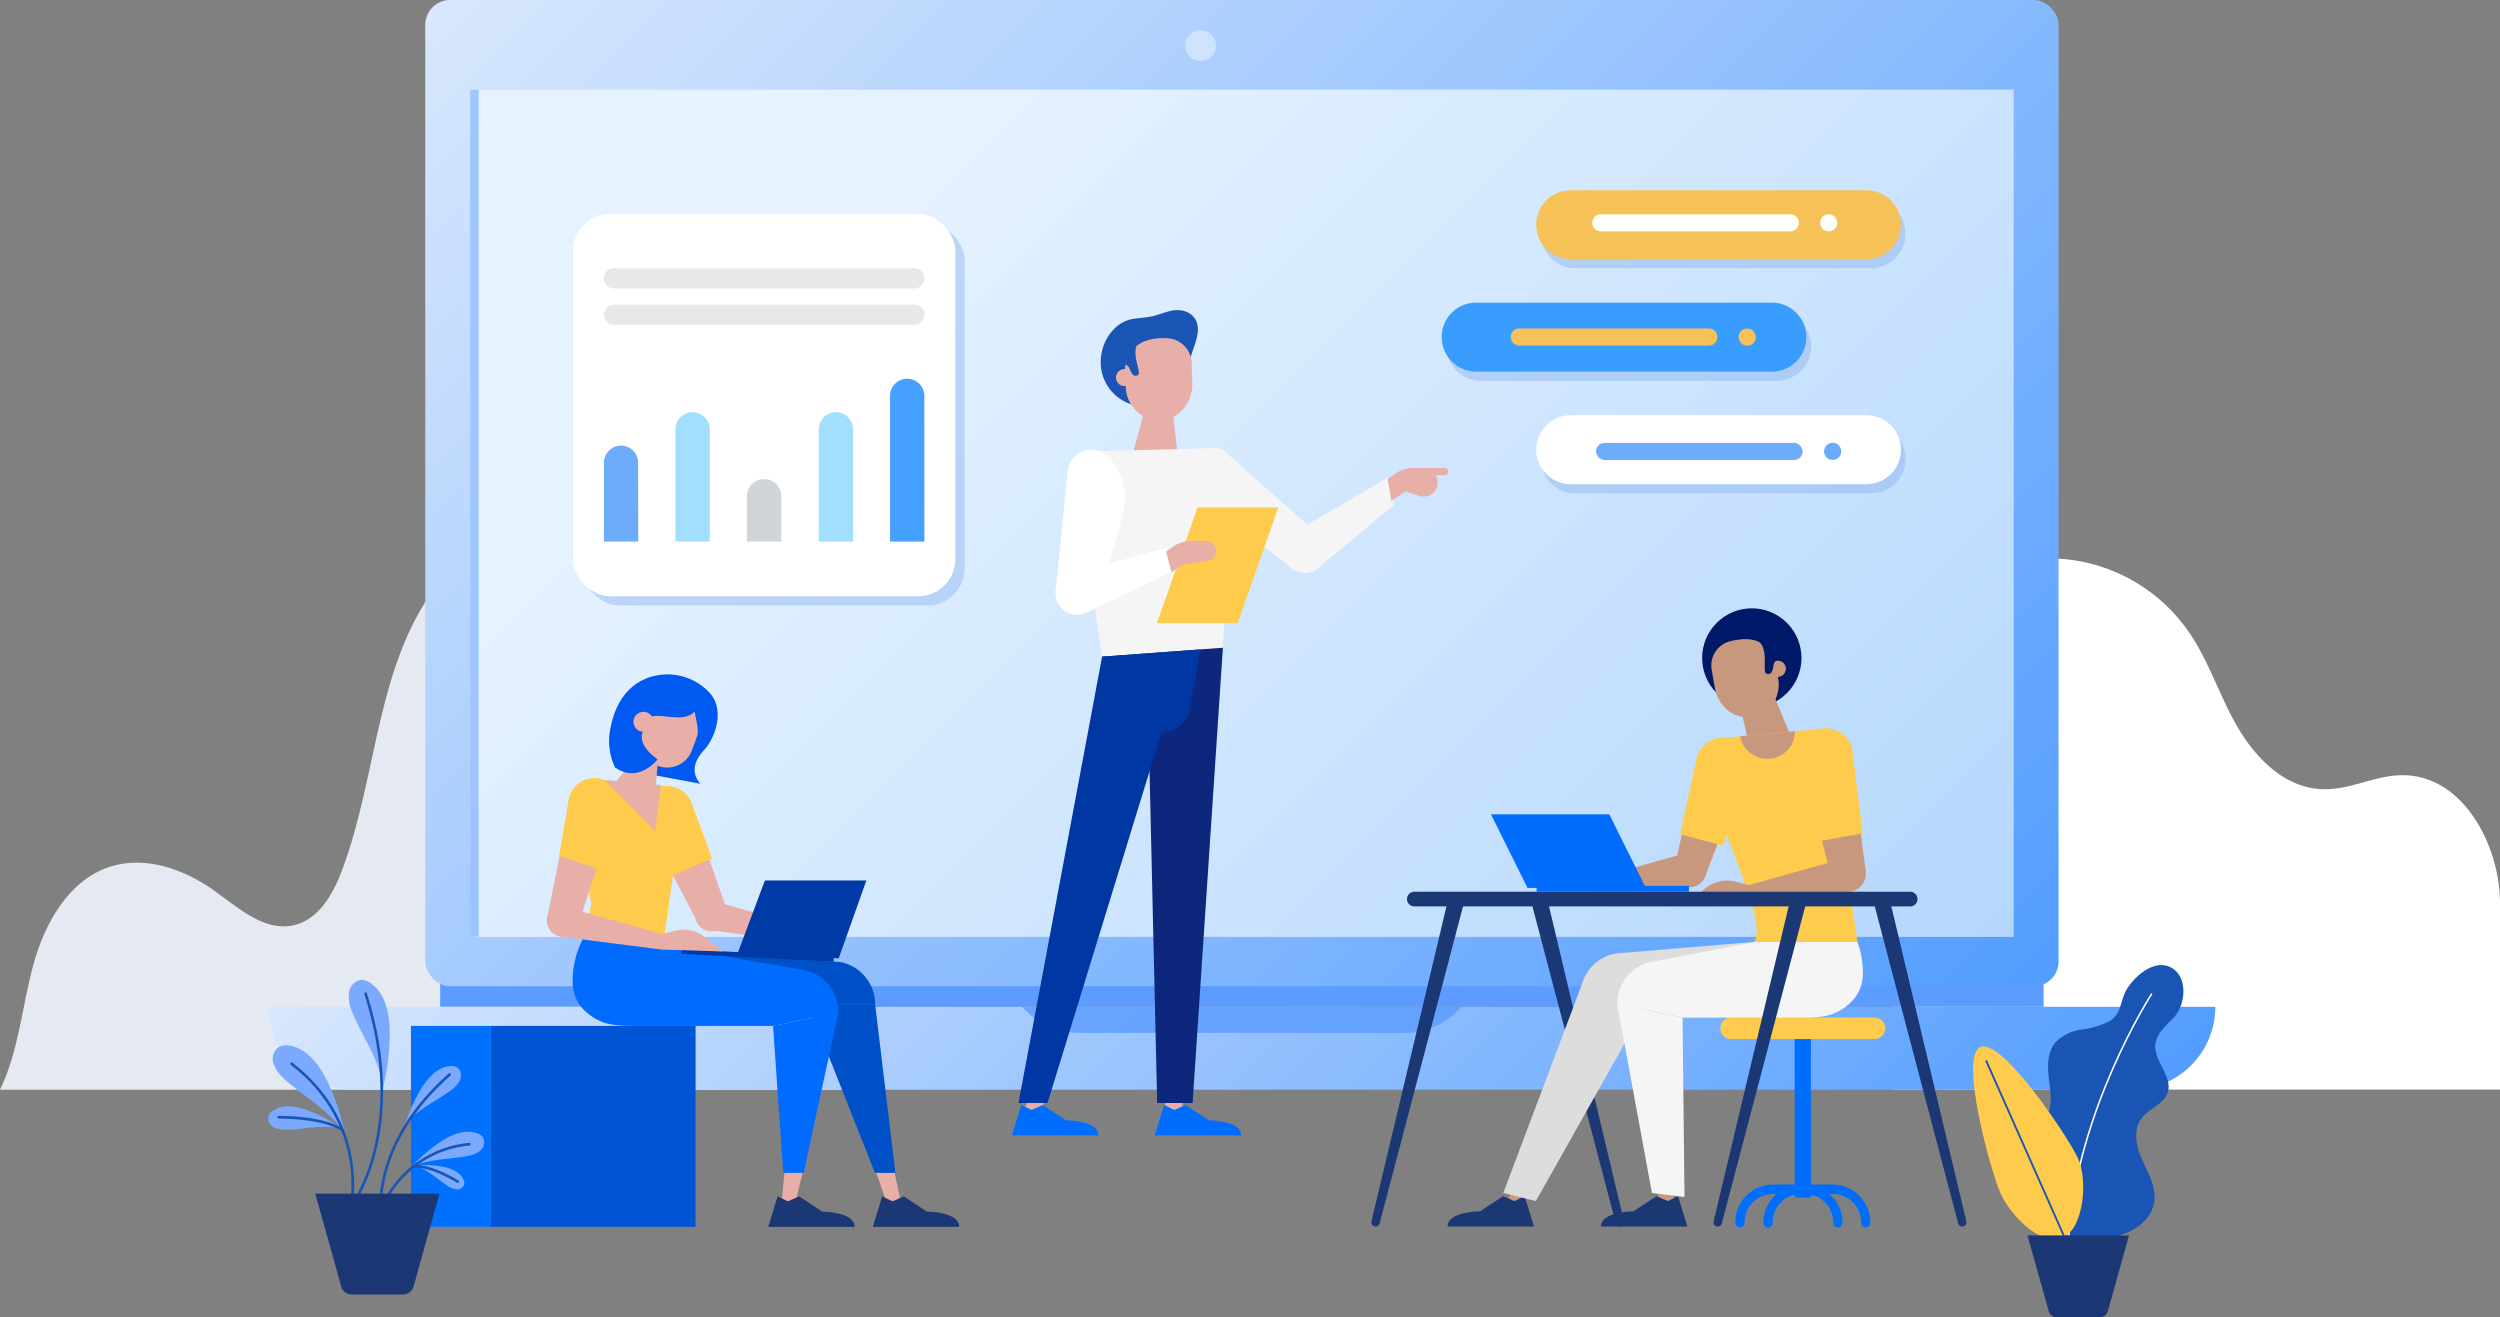 <svg xmlns="http://www.w3.org/2000/svg" xmlns:xlink="http://www.w3.org/1999/xlink" viewBox="0 0 463 244"><rect x="0" y="0" width="463" height="244" fill="#808080" stroke="none"/><defs><style>.cls-1{isolation:isolate;}.cls-10,.cls-2{fill:#fff;}.cls-3{fill:#e4e9f2;}.cls-4,.cls-6,.cls-9{fill:#5c9bff;}.cls-5{fill:url(#Degradado_sin_nombre_15);}.cls-6{opacity:0.8;}.cls-29,.cls-6{mix-blend-mode:multiply;}.cls-7{fill:url(#Degradado_sin_nombre_15-2);}.cls-8{fill:url(#Degradado_sin_nombre_14);}.cls-9{opacity:0.5;}.cls-10,.cls-29{opacity:0.4;}.cls-11{fill:#0059f0;}.cls-12{fill:#e7afa7;}.cls-13{fill:#0051c7;}.cls-14{fill:#1b3874;}.cls-15{fill:#006cff;}.cls-16{fill:#ffcb4c;}.cls-17{fill:#003aa7;}.cls-18{fill:#0055d6;}.cls-19{fill:#0070ff;}.cls-20{fill:#001868;}.cls-21{fill:#006efd;}.cls-22{fill:#c8987e;}.cls-23{fill:#ddd;}.cls-24{fill:#f5f5f5;}.cls-25{fill:#006dff;}.cls-26{fill:#0c277b;}.cls-27{fill:#0037a2;}.cls-28{fill:#1a55b5;}.cls-30{fill:#81acea;}.cls-31{fill:#e8e8e8;}.cls-32{fill:#6dacfa;}.cls-33{fill:#a2dfff;}.cls-34{fill:#d1d5d8;}.cls-35{fill:#45a0ff;}.cls-36{fill:#f6c157;}.cls-37{fill:#389dff;}.cls-38,.cls-39,.cls-41{fill:none;stroke-linecap:round;stroke-linejoin:round;}.cls-38{stroke:#fff;stroke-width:0.29px;}.cls-39,.cls-41{stroke:#1a55b5;}.cls-39{stroke-width:0.35px;}.cls-40{fill:#7aa9fe;}.cls-41{stroke-width:0.5px;}</style><linearGradient id="Degradado_sin_nombre_15" x1="138.28" y1="97.92" x2="321.73" y2="281.37" gradientUnits="userSpaceOnUse"><stop offset="0" stop-color="#d8e7fd"/><stop offset="1" stop-color="#539dff"/></linearGradient><linearGradient id="Degradado_sin_nombre_15-2" x1="110.06" y1="-28.61" x2="349.95" y2="211.28" xlink:href="#Degradado_sin_nombre_15"/><linearGradient id="Degradado_sin_nombre_14" x1="119.31" y1="-15.64" x2="340.7" y2="205.75" gradientUnits="userSpaceOnUse"><stop offset="0.23" stop-color="#e5f2ff"/><stop offset="1" stop-color="#b5d7fd"/></linearGradient></defs><title>Asset 5</title><g class="cls-1"><g id="Layer_2" data-name="Layer 2"><g id="Layer_1-2" data-name="Layer 1"><path class="cls-2" d="M446.33,143.63c-6.1-.59-11,3.06-17.1,2.47-6.56-.62-11.72-6-15-11.73S409,122.2,405.2,116.8a31.57,31.57,0,0,0-54.5,5v80H463v-34.2C463.1,157.13,456.78,144.65,446.33,143.63Z"/><path class="cls-3" d="M0,201.82c3.49-7.21,4.07-15.43,6.18-23.16S12.74,163,20.36,160.52c6.48-2.1,13.66.4,19.21,4.35,4.53,3.23,9.33,7.68,14.77,6.5,4.63-1,7.36-5.76,9-10.19,6.76-17.91,6.27-39.11,18.46-53.87,10-12.17,27.61-17,42.92-13.16s24.65,15.71,31,30.15,6,77.52,6,77.52Z"/><rect class="cls-4" x="81.52" y="181.52" width="296.96" height="4.94"/><path class="cls-5" d="M49.73,186.46a15.36,15.36,0,0,0,15.36,15.36H394.92a15.36,15.36,0,0,0,15.36-15.36Z"/><path class="cls-6" d="M260,191.3H200a14.26,14.26,0,0,1-10.71-4.84H270.7A14.3,14.3,0,0,1,260,191.3Z"/><rect class="cls-7" x="78.76" width="302.49" height="182.66" rx="4.59"/><rect class="cls-8" x="87.07" y="16.6" width="285.87" height="156.91"/><rect class="cls-9" x="87.07" y="16.6" width="1.58" height="156.87"/><path class="cls-10" d="M225.19,8.46a2.84,2.84,0,1,1-2.84-2.84A2.84,2.84,0,0,1,225.19,8.46Z"/><path class="cls-11" d="M129.71,145.15c-2.82-3.21.78-6.23,1.18-6.84l.06-.07c2-2.82,3-7.22.41-10a10.67,10.67,0,0,0-11.28-2.74c-4.62,1.68-6.61,6-7.22,10.56a11.5,11.5,0,0,0,1.08,6.15Z"/><path class="cls-12" d="M128.66,131.75c.3,2.07.76,2.91.48,4.49l-.25.66,0,.08h0l-.75,2a4.89,4.89,0,1,1-9.16-3.44l.84-2.25C121.24,131.33,126.36,134.31,128.66,131.75Z"/><path class="cls-12" d="M120.9,134.33a1.85,1.85,0,1,1-1.08-2.38A1.85,1.85,0,0,1,120.9,134.33Z"/><path class="cls-12" d="M118.9,139c-.54.52-7,8.37-7,8.37l9.32,1.41.54-6.95Z"/><path class="cls-12" d="M133.86,167.33a3,3,0,1,1-4.18,0A3,3,0,0,1,133.86,167.33Z"/><path class="cls-12" d="M134.59,168.48,129.27,171l-9.58-18.34a3.8,3.8,0,0,1,1.52-5.53h0c2.08-1,6.27.7,7,2.91Z"/><path class="cls-13" d="M162.07,186H122.71L121,175.8l34.6,2.37A7.94,7.94,0,0,1,162.07,186Z"/><polygon class="cls-12" points="164.38 223.17 166.97 223.17 165.1 214.49 161.32 214.49 164.38 223.17"/><polygon class="cls-12" points="144.77 222.42 147.36 222.42 149.33 214.49 145.55 214.49 144.77 222.42"/><path class="cls-14" d="M148,221.57l-2.07.91-1.92-.91-1.73,5.64h16c0-2.82-6-2.82-6-2.82Z"/><path class="cls-14" d="M167.37,221.57l-2.07.91-1.93-.91-1.72,5.64h16c0-2.82-6-2.82-6-2.82Z"/><polygon class="cls-13" points="165.83 217.22 162.05 217.22 149.67 185.98 162.07 185.98 165.83 217.22"/><path class="cls-15" d="M155.27,187.48,143.17,190l-34.78-17.38,40.37,7A7.94,7.94,0,0,1,155.27,187.48Z"/><path class="cls-15" d="M109,171.22c-.28,2-3,4.67-2.95,10.77.06,3.66,2.47,5.93,5.21,7.16,2.29,1,5.41.85,7.34.85h24.61l-14.45-14.2Z"/><polygon class="cls-15" points="148.84 217.22 145.06 217.22 143.17 190 155.27 187.48 148.84 217.22"/><polygon class="cls-12" points="150.01 174.78 132.06 172.35 130.66 166.48 150.01 171.89 150.01 174.78"/><path class="cls-16" d="M108.39,172.62l1.12-5.17-3.4-20a3.4,3.4,0,0,1,4-3.12l13.63,1.3a3.4,3.4,0,0,1,2.65,4.32l-3.49,24.37Z"/><path class="cls-16" d="M131.87,159l-7,3-5.55-9.09a4.87,4.87,0,0,1,2.64-7.07h0a4.87,4.87,0,0,1,6.13,2.89Z"/><polygon class="cls-17" points="154.4 178.12 126.27 176.66 126.27 175.8 154.4 177.25 154.4 178.12"/><polygon class="cls-17" points="155.33 177.48 136.56 176.69 141.66 163.06 160.45 163.06 155.33 177.48"/><polygon class="cls-12" points="122.59 175.87 103.83 173.47 103.23 167.56 122.59 172.98 122.59 175.87"/><path class="cls-12" d="M107.15,170.11a2.95,2.95,0,1,1-3.33-2.51A3,3,0,0,1,107.15,170.11Z"/><path class="cls-12" d="M122.59,173l2.43-.62a6.43,6.43,0,0,1,5.65,1.25l3.18,2.58-11.26-.35Z"/><rect class="cls-18" x="90.91" y="190" width="37.91" height="37.21"/><rect class="cls-19" x="76.11" y="190" width="14.8" height="37.21"/><path class="cls-11" d="M119,135.5l-5,.45v6.22c4.28,3,7.78-1.53,7.78-1.53-3.46-2.5-3-4.42-2.77-5.11"/><path class="cls-12" d="M107.05,171.47l-5.74-1.38,4.19-20.88c.13-2.31,1.4-3.29,3.66-2.83h0c2.26.46,4.6,4.33,3.82,6.5Z"/><path class="cls-16" d="M110.73,160.88l-7.19-2.31,1.78-10.51a4.87,4.87,0,0,1,6.63-3.6h0a4.87,4.87,0,0,1,2.73,6.21Z"/><polygon class="cls-12" points="111.95 144.46 121.34 153.91 122.41 145.4 111.95 144.46"/><circle class="cls-20" cx="324.43" cy="121.86" r="9.2" transform="translate(8.86 265.1) rotate(-45)"/><path class="cls-21" d="M339.38,219.38h-11a7,7,0,0,0-7,7,.86.86,0,1,0,1.71,0,5.27,5.27,0,0,1,5.27-5.26H329a7,7,0,0,0-2.41,5.26.86.86,0,1,0,1.71,0,5.27,5.27,0,0,1,5.29-5.26h.67a5.27,5.27,0,0,1,5.26,5.26.86.86,0,1,0,1.71,0,6.94,6.94,0,0,0-2.42-5.26h.61a5.27,5.27,0,0,1,5.26,5.26.86.86,0,1,0,1.71,0A7,7,0,0,0,339.38,219.38Z"/><rect class="cls-21" x="332.37" y="191.18" width="3.01" height="30.61"/><path class="cls-16" d="M347.14,192.44H320.61a2,2,0,0,1-2-2h0a2,2,0,0,1,2-2h26.53a2,2,0,0,1,2,2h0A2,2,0,0,1,347.14,192.44Z"/><path class="cls-14" d="M300,227.16h0a.77.77,0,0,0,.75-1l-14.06-59.08h-3.09l15.64,59.46A.78.78,0,0,0,300,227.16Z"/><polygon class="cls-22" points="324.22 139 333.02 139.7 328.76 129.32 322.25 130.76 324.22 139"/><path class="cls-22" d="M327.76,124.13a1.5,1.5,0,1,0,1.22-1.75A1.5,1.5,0,0,0,327.76,124.13Z"/><path class="cls-22" d="M320.1,118.85a4.66,4.66,0,0,0-2.62,2.21A4.61,4.61,0,0,0,317,124h0l.16.88a.56.56,0,0,0,0,.12l0,0,.44,2.46c.61,3.38,3.65,5.85,6.87,5.33a6.08,6.08,0,0,0,4.83-7.2l-.54-3h0S327.69,116.66,320.1,118.85Z"/><path class="cls-20" d="M321.29,118.5a10.86,10.86,0,0,1,2.34-.18,4.92,4.92,0,0,1,1.71.3c1.78.7,1.48,3.67,1.49,5.15,0,.37,0,.8.31,1a.75.75,0,0,0,1-.35,3.63,3.63,0,0,0,.3-1.13,1.27,1.27,0,0,1,.61-1s-2.36-5.91-2.36-5.92-3.82,1.23-4.11,1.32A4.81,4.81,0,0,0,321.29,118.5Z"/><path class="cls-22" d="M310.7,159.5a2.95,2.95,0,1,0,4.14-.49A2.94,2.94,0,0,0,310.7,159.5Z"/><path class="cls-22" d="M310.1,160.72l5.58,1.91,7.39-19.33a3.79,3.79,0,0,0-2.15-5.31h0c-2.18-.75-6.15,1.42-6.58,3.69Z"/><path class="cls-23" d="M292.7,184.43h35.6l-3.31-10-25.77,2.16A7.93,7.93,0,0,0,292.7,184.43Z"/><polygon class="cls-22" points="281.37 223.12 278.78 223.12 282.9 214.44 286.68 214.44 281.37 223.12"/><polygon class="cls-22" points="310 222.38 307.42 222.38 305.44 214.44 309.23 214.44 310 222.38"/><path class="cls-14" d="M306.79,221.53l2.07.91,1.92-.91,1.72,5.63h-16c0-2.82,6-2.82,6-2.82Z"/><path class="cls-14" d="M278.38,221.53l2.07.91,1.92-.91,1.73,5.63h-16c0-2.82,6-2.82,6-2.82Z"/><polygon class="cls-23" points="278.41 220.94 284.44 222.44 305.85 184.43 293.26 181.52 278.41 220.94"/><path class="cls-24" d="M299.5,185.93l12.11,2.52,32.43-14H325l-19,3.66A7.94,7.94,0,0,0,299.5,185.93Z"/><path class="cls-24" d="M344,174.46a16.56,16.56,0,0,1,1,6c-.06,3.66-2.47,5.93-5.21,7.16-2.29,1-5.4.85-7.34.85H311.61l13.38-14Z"/><polygon class="cls-24" points="305.94 220.94 311.97 221.69 311.61 188.45 299.5 185.93 305.94 220.94"/><polygon class="cls-22" points="294.98 165.7 312.7 164.26 314.34 157.4 294.98 162.82 294.98 165.7"/><path class="cls-16" d="M344,174.46l-5.7-39.59-20.25,1.88-1,5.59c-.15,10,10.48,27.16,7.88,32.12Z"/><path class="cls-16" d="M311.15,154.49l8,2.15,4.27-13.14a4.87,4.87,0,0,0-3.44-6.71h0a4.87,4.87,0,0,0-5.76,3.58Z"/><polygon class="cls-22" points="323.9 166.79 342.22 165.15 343.26 158.49 323.9 163.91 323.9 166.79"/><path class="cls-22" d="M338.91,161.36a3.34,3.34,0,1,0,3.77-2.84A3.35,3.35,0,0,0,338.91,161.36Z"/><path class="cls-22" d="M323.9,163.91l-2.43-.62a6.4,6.4,0,0,0-5.65,1.24l-3.17,2.59,11.25-.36Z"/><path class="cls-22" d="M338.93,161.66l6.62-.19-2.8-21.28c0-2.31-2-3.28-4.3-2.91h0c-2.28.38-4.76,4.16-4.07,6.36Z"/><path class="cls-16" d="M336.8,155.8l8.17-1.46-1.86-14.87a4.88,4.88,0,0,0-6.14-4.4h0a4.87,4.87,0,0,0-3.47,5.83Z"/><path class="cls-14" d="M353.76,167.87H261.94a1.36,1.36,0,0,1-1.36-1.36h0a1.36,1.36,0,0,1,1.36-1.36h91.82a1.36,1.36,0,0,1,1.36,1.36h0A1.36,1.36,0,0,1,353.76,167.87Z"/><path class="cls-14" d="M254.76,227.16h0a.79.79,0,0,1-.76-1l14.07-59.08h3.09l-15.64,59.46A.78.78,0,0,1,254.76,227.16Z"/><path class="cls-14" d="M363.4,227.16h0a.79.79,0,0,0,.76-1l-14.07-59.08H347l15.64,59.46A.78.78,0,0,0,363.4,227.16Z"/><path class="cls-14" d="M318.13,227.16h0a.79.79,0,0,1-.76-1l14.07-59.08h3.09l-15.64,59.46A.78.78,0,0,1,318.13,227.16Z"/><path class="cls-22" d="M322.23,136.37l.16.53a5.15,5.15,0,0,0,4.92,3.64h0a5.14,5.14,0,0,0,5.11-4.65l0-.45Z"/><polygon class="cls-25" points="304.81 164.44 282.89 164.44 276.13 150.81 298.04 150.81 304.81 164.44"/><rect class="cls-25" x="284.58" y="164.06" width="28.21" height="1.1"/><path class="cls-24" d="M239.14,105.13,244.19,99,227.24,84a3.72,3.72,0,0,0-5.56.85h0c-1.21,1.92-.17,6,2.3,8.28S239.14,105.13,239.14,105.13Z"/><rect class="cls-12" x="215.82" y="202.5" width="3.19" height="3.93"/><polygon class="cls-12" points="189.35 206.43 192.54 206.43 194.01 202.5 190.82 202.5 189.35 206.43"/><polygon class="cls-12" points="218.12 84.48 209.5 85.17 212.21 75.01 217.15 75.79 218.12 84.48"/><path class="cls-24" d="M204.1,121.61l-5-34.12a3.15,3.15,0,0,1,2.63-3.89L224.58,83a3.14,3.14,0,0,1,3.57,3L226.48,120Z"/><polygon class="cls-26" points="204.1 121.61 212.67 133.09 214.31 204.28 220.87 204.28 226.48 119.96 204.1 121.61"/><path class="cls-27" d="M222.35,120.27l-2,11.06a5.35,5.35,0,0,1-5.26,4.38h0L194,204.28h-5.38l15.49-82.67Z"/><path class="cls-28" d="M204.35,69.93a8.21,8.21,0,0,0,15.88-2.22c.18-2.28,1.55-4.32,1.62-6.64.07-2.62-2.25-4-4.68-3.56-1.32.23-2.55.8-3.85,1.08-1.13.25-2.29.27-3.42.46a6.35,6.35,0,0,0-3.45,1.75,8.39,8.39,0,0,0-2.36,4.25A8.53,8.53,0,0,0,204.35,69.93Z"/><path class="cls-12" d="M209.81,69.75a1.57,1.57,0,1,1-3.13.13,1.57,1.57,0,0,1,3.13-.13Z"/><path class="cls-12" d="M216.41,62.65a4.84,4.84,0,0,1,3.16,1.65,4.79,4.79,0,0,1,1.14,2.89h0l0,.93s0,.08,0,.13l0,0,.11,2.6c.15,3.59-2.39,6.78-5.79,7a6.33,6.33,0,0,1-6.53-6.23l-.14-3.19h0S208.19,62.14,216.41,62.65Z"/><path class="cls-28" d="M215,62.25a10.27,10.27,0,0,0-2.27.32,5,5,0,0,0-1.57.65c-1.54,1-.63,3.81-.32,5.23.07.35.16.76-.09,1a.74.74,0,0,1-1-.12,3.39,3.39,0,0,1-.52-1,1.23,1.23,0,0,0-.79-.78l1-6.16s3.9.36,4.2.39A4.74,4.74,0,0,1,215,62.25Z"/><polygon class="cls-2" points="216.96 105.94 201.17 113.45 199.81 105.94 215.98 101.43 216.96 105.94"/><path class="cls-2" d="M202,106.75a4,4,0,1,1-5.62.56A4,4,0,0,1,202,106.75Z"/><path class="cls-24" d="M244.19,99a4,4,0,1,1-5.61.56A4,4,0,0,1,244.19,99Z"/><polygon class="cls-24" points="258.15 93.53 244.19 105.13 239.76 98.53 257.03 88.46 258.15 93.53"/><path class="cls-2" d="M203.37,110.72l-7.86-1.28,2.2-21.9A4.44,4.44,0,0,1,203,83.36h0c2.65.5,5.37,4.71,5.37,8.73S203.37,110.72,203.37,110.72Z"/><polygon class="cls-16" points="229.22 115.42 214.27 115.42 221.79 93.98 236.74 93.98 229.22 115.42"/><path class="cls-12" d="M225.15,101.66h0a1.88,1.88,0,0,1-1.6,2.25l-4.29.56-2.3,1.47-1-3.75,1-.74a6.21,6.21,0,0,1,3.8-1.29h2.57A1.87,1.87,0,0,1,225.15,101.66Z"/><path class="cls-12" d="M267.61,86.67h-5.79A6.27,6.27,0,0,0,258,88l-1,.74.67,4L260.34,91l2.44.81a2.66,2.66,0,0,0,3.13-1.07,2.71,2.71,0,0,0,.36-1.36,2.68,2.68,0,0,0-.39-1.38h1.73a.66.66,0,0,0,0-1.31Z"/><path class="cls-25" d="M193.13,204.65l-2.07.91-1.92-.91-1.73,5.63h16c0-2.81-6-2.81-6-2.81Z"/><path class="cls-25" d="M219.57,204.65l-2.07.91-1.92-.91-1.73,5.63h16c0-2.81-6-2.81-6-2.81Z"/><g class="cls-29"><rect class="cls-30" x="107.81" y="41.31" width="70.83" height="70.83" rx="6.88"/></g><rect class="cls-2" x="106.1" y="39.6" width="70.83" height="70.83" rx="6.88"/><path class="cls-31" d="M169.33,53.43H113.7a1.87,1.87,0,0,1-1.86-1.87h0a1.86,1.86,0,0,1,1.86-1.86h55.63a1.87,1.87,0,0,1,1.87,1.86h0A1.87,1.87,0,0,1,169.33,53.43Z"/><path class="cls-31" d="M169.33,60.15H113.7a1.87,1.87,0,0,1-1.86-1.87h0a1.86,1.86,0,0,1,1.86-1.86h55.63a1.87,1.87,0,0,1,1.87,1.86h0A1.87,1.87,0,0,1,169.33,60.15Z"/><path class="cls-32" d="M118.2,100.3h-6.36V85.71A3.18,3.18,0,0,1,115,82.53h0a3.19,3.19,0,0,1,3.18,3.18Z"/><path class="cls-33" d="M131.45,100.3h-6.37V79.52a3.18,3.18,0,0,1,3.19-3.18h0a3.18,3.18,0,0,1,3.18,3.18Z"/><path class="cls-34" d="M144.7,100.3h-6.37V91.91a3.18,3.18,0,0,1,3.19-3.18h0a3.18,3.18,0,0,1,3.18,3.18Z"/><path class="cls-33" d="M158,100.3h-6.37V79.52a3.18,3.18,0,0,1,3.18-3.18h0A3.18,3.18,0,0,1,158,79.52Z"/><path class="cls-35" d="M171.2,100.3h-6.37v-27A3.19,3.19,0,0,1,168,70.14h0a3.19,3.19,0,0,1,3.19,3.19Z"/><g class="cls-29"><path class="cls-30" d="M346.52,49.68H291.75a6.38,6.38,0,0,1-6.38-6.38h0a6.38,6.38,0,0,1,6.38-6.39h54.77a6.39,6.39,0,0,1,6.38,6.39h0A6.38,6.38,0,0,1,346.52,49.68Z"/></g><path class="cls-36" d="M345.66,48H290.89a6.38,6.38,0,0,1-6.38-6.38h0a6.38,6.38,0,0,1,6.38-6.38h54.77a6.39,6.39,0,0,1,6.39,6.38h0A6.38,6.38,0,0,1,345.66,48Z"/><g class="cls-29"><path class="cls-30" d="M346.52,91.38H291.75A6.37,6.37,0,0,1,285.37,85h0a6.37,6.37,0,0,1,6.38-6.38h54.77A6.38,6.38,0,0,1,352.9,85h0A6.38,6.38,0,0,1,346.52,91.38Z"/></g><path class="cls-2" d="M345.66,89.67H290.89a6.38,6.38,0,0,1-6.38-6.38h0a6.39,6.39,0,0,1,6.38-6.39h54.77a6.39,6.39,0,0,1,6.39,6.39h0A6.39,6.39,0,0,1,345.66,89.67Z"/><g class="cls-29"><path class="cls-30" d="M329.05,70.53H274.28a6.39,6.39,0,0,1-6.39-6.38h0a6.39,6.39,0,0,1,6.39-6.39h54.77a6.39,6.39,0,0,1,6.38,6.39h0A6.38,6.38,0,0,1,329.05,70.53Z"/></g><path class="cls-37" d="M328.19,68.82H273.42A6.39,6.39,0,0,1,267,62.43h0a6.38,6.38,0,0,1,6.38-6.38h54.77a6.38,6.38,0,0,1,6.38,6.38h0A6.38,6.38,0,0,1,328.19,68.82Z"/><path class="cls-2" d="M331.56,42.85H296.47a1.59,1.59,0,0,1-1.59-1.59h0a1.59,1.59,0,0,1,1.59-1.58h35.09a1.59,1.59,0,0,1,1.59,1.58h0A1.59,1.59,0,0,1,331.56,42.85Z"/><circle class="cls-2" cx="338.68" cy="41.26" r="1.59"/><path class="cls-36" d="M316.46,64H281.37a1.59,1.59,0,0,1-1.59-1.59h0a1.59,1.59,0,0,1,1.59-1.58h35.09a1.59,1.59,0,0,1,1.59,1.58h0A1.59,1.59,0,0,1,316.46,64Z"/><path class="cls-36" d="M325.17,62.43a1.59,1.59,0,1,1-1.59-1.58A1.59,1.59,0,0,1,325.17,62.43Z"/><rect class="cls-32" x="295.58" y="82.02" width="38.27" height="3.17" rx="1.59"/><path class="cls-32" d="M341,83.6A1.59,1.59,0,1,1,339.38,82,1.59,1.59,0,0,1,341,83.6Z"/><path class="cls-28" d="M374.23,212.93c2-2.28,4.49-4.25,5.28-7.13.57-2.1.12-4.33-.11-6.5s-.14-4.57,1.26-6.24a8.29,8.29,0,0,1,4.74-2.36,17.16,17.16,0,0,0,5.16-1.51c2.53-1.45,2-3.92,3.39-6.09,1.52-2.43,5.07-5.53,8.12-3.92,3.22,1.71,2.71,6.91.57,9.2-1.43,1.52-3.25,3-3.46,5.05-.31,3.12,3.26,5.93,2.28,8.9-.73,2.2-3.5,3-4.87,4.83s-1.08,4.43-.28,6.58,2.05,4.13,2.55,6.37c1,4.58-2.58,7.74-6.67,8.76-3.76.94-11.87.49-11.87.49a15.49,15.49,0,0,1-7.69-6.33,8.06,8.06,0,0,1-.44-7A11.94,11.94,0,0,1,374.23,212.93Z"/><path class="cls-38" d="M398.46,184.12s-13.84,21.38-15.35,45.13"/><path class="cls-16" d="M384.86,214.55c1.81,3.95,1.12,12.87-2.83,14.68s-9.68-4.17-11.49-8.12-7.74-25.38-3.79-27.19S383.05,210.59,384.86,214.55Z"/><line class="cls-39" x1="367.87" y1="196.52" x2="382.18" y2="228.76"/><path class="cls-14" d="M388.8,244H381a1.65,1.65,0,0,1-1.59-1.2l-3.92-14H394.3l-3.92,14A1.65,1.65,0,0,1,388.8,244Z"/><path class="cls-40" d="M66.83,181.48a3,3,0,0,1,1.92.69l.15.11c2.15,1.65,3.25,4.66,3.28,9a41.72,41.72,0,0,1-1.24,10.12,18,18,0,0,0-1-4.05,48.64,48.64,0,0,0-2.55-5.41c-.7-1.36-1.44-2.76-2-4.18a7.24,7.24,0,0,1-.78-3.8A2.76,2.76,0,0,1,66.83,181.48Z"/><path class="cls-40" d="M51.69,193.87a3,3,0,0,1,2-.2l.18,0c2.65.57,4.94,2.82,6.81,6.7a41.83,41.83,0,0,1,3.2,9.68,18.56,18.56,0,0,0-2.64-3.22,48.62,48.62,0,0,0-4.62-3.81c-1.22-.92-2.48-1.87-3.64-2.9a7.42,7.42,0,0,1-2.33-3.11A2.75,2.75,0,0,1,51.69,193.87Z"/><path class="cls-40" d="M49.71,206.71a2.1,2.1,0,0,1,.92-1.05l.11-.07c1.58-1,3.77-.91,6.52.15a28,28,0,0,1,6.13,3.31,12,12,0,0,0-2.82-.37,32.38,32.38,0,0,0-4.08.28c-1,.11-2.12.23-3.17.26a5.13,5.13,0,0,1-2.62-.45A1.9,1.9,0,0,1,49.71,206.71Z"/><path class="cls-41" d="M65,223.53s10.79-14.22,2.71-39.5"/><path class="cls-41" d="M65,223.53S68.39,208.08,54,197"/><path class="cls-41" d="M63.44,209.31S60.81,207,51.62,206.9"/><path class="cls-40" d="M85.21,200a5.25,5.25,0,0,1-1.86,2.05c-.89.64-1.85,1.23-2.77,1.81a34.09,34.09,0,0,0-3.53,2.38A13.41,13.41,0,0,0,75,208.39a29.72,29.72,0,0,1,2.92-6.64c1.59-2.63,3.36-4.07,5.27-4.3h.14a2.22,2.22,0,0,1,1.42.27A2,2,0,0,1,85.21,200Z"/><path class="cls-40" d="M88.93,213.12a5.2,5.2,0,0,1-2.56,1c-1.08.21-2.2.33-3.28.45a36,36,0,0,0-4.21.65,13.51,13.51,0,0,0-2.79,1,29.71,29.71,0,0,1,5.48-4.75c2.56-1.7,4.78-2.24,6.61-1.63l.12,0a2.16,2.16,0,0,1,1.17.85A2,2,0,0,1,88.93,213.12Z"/><path class="cls-40" d="M84.65,220.28a3.5,3.5,0,0,1-1.76-.68c-.64-.4-1.25-.86-1.84-1.31a24.86,24.86,0,0,0-2.4-1.65,9,9,0,0,0-1.86-.8,19.69,19.69,0,0,1,4.95.2c2.07.35,3.43,1.12,4.05,2.29l0,.08a1.5,1.5,0,0,1,.18,1A1.34,1.34,0,0,1,84.65,220.28Z"/><path class="cls-41" d="M70.54,224.12S69.11,211.49,83.26,199"/><path class="cls-41" d="M70.54,224.12A19.55,19.55,0,0,1,86.9,211.91"/><path class="cls-41" d="M76.66,216s2.46-.48,8.11,2.82"/><path class="cls-14" d="M74.7,239.73H65.13a2,2,0,0,1-1.94-1.47l-4.8-17.19h23l-4.8,17.19A2,2,0,0,1,74.7,239.73Z"/></g></g></g></svg>